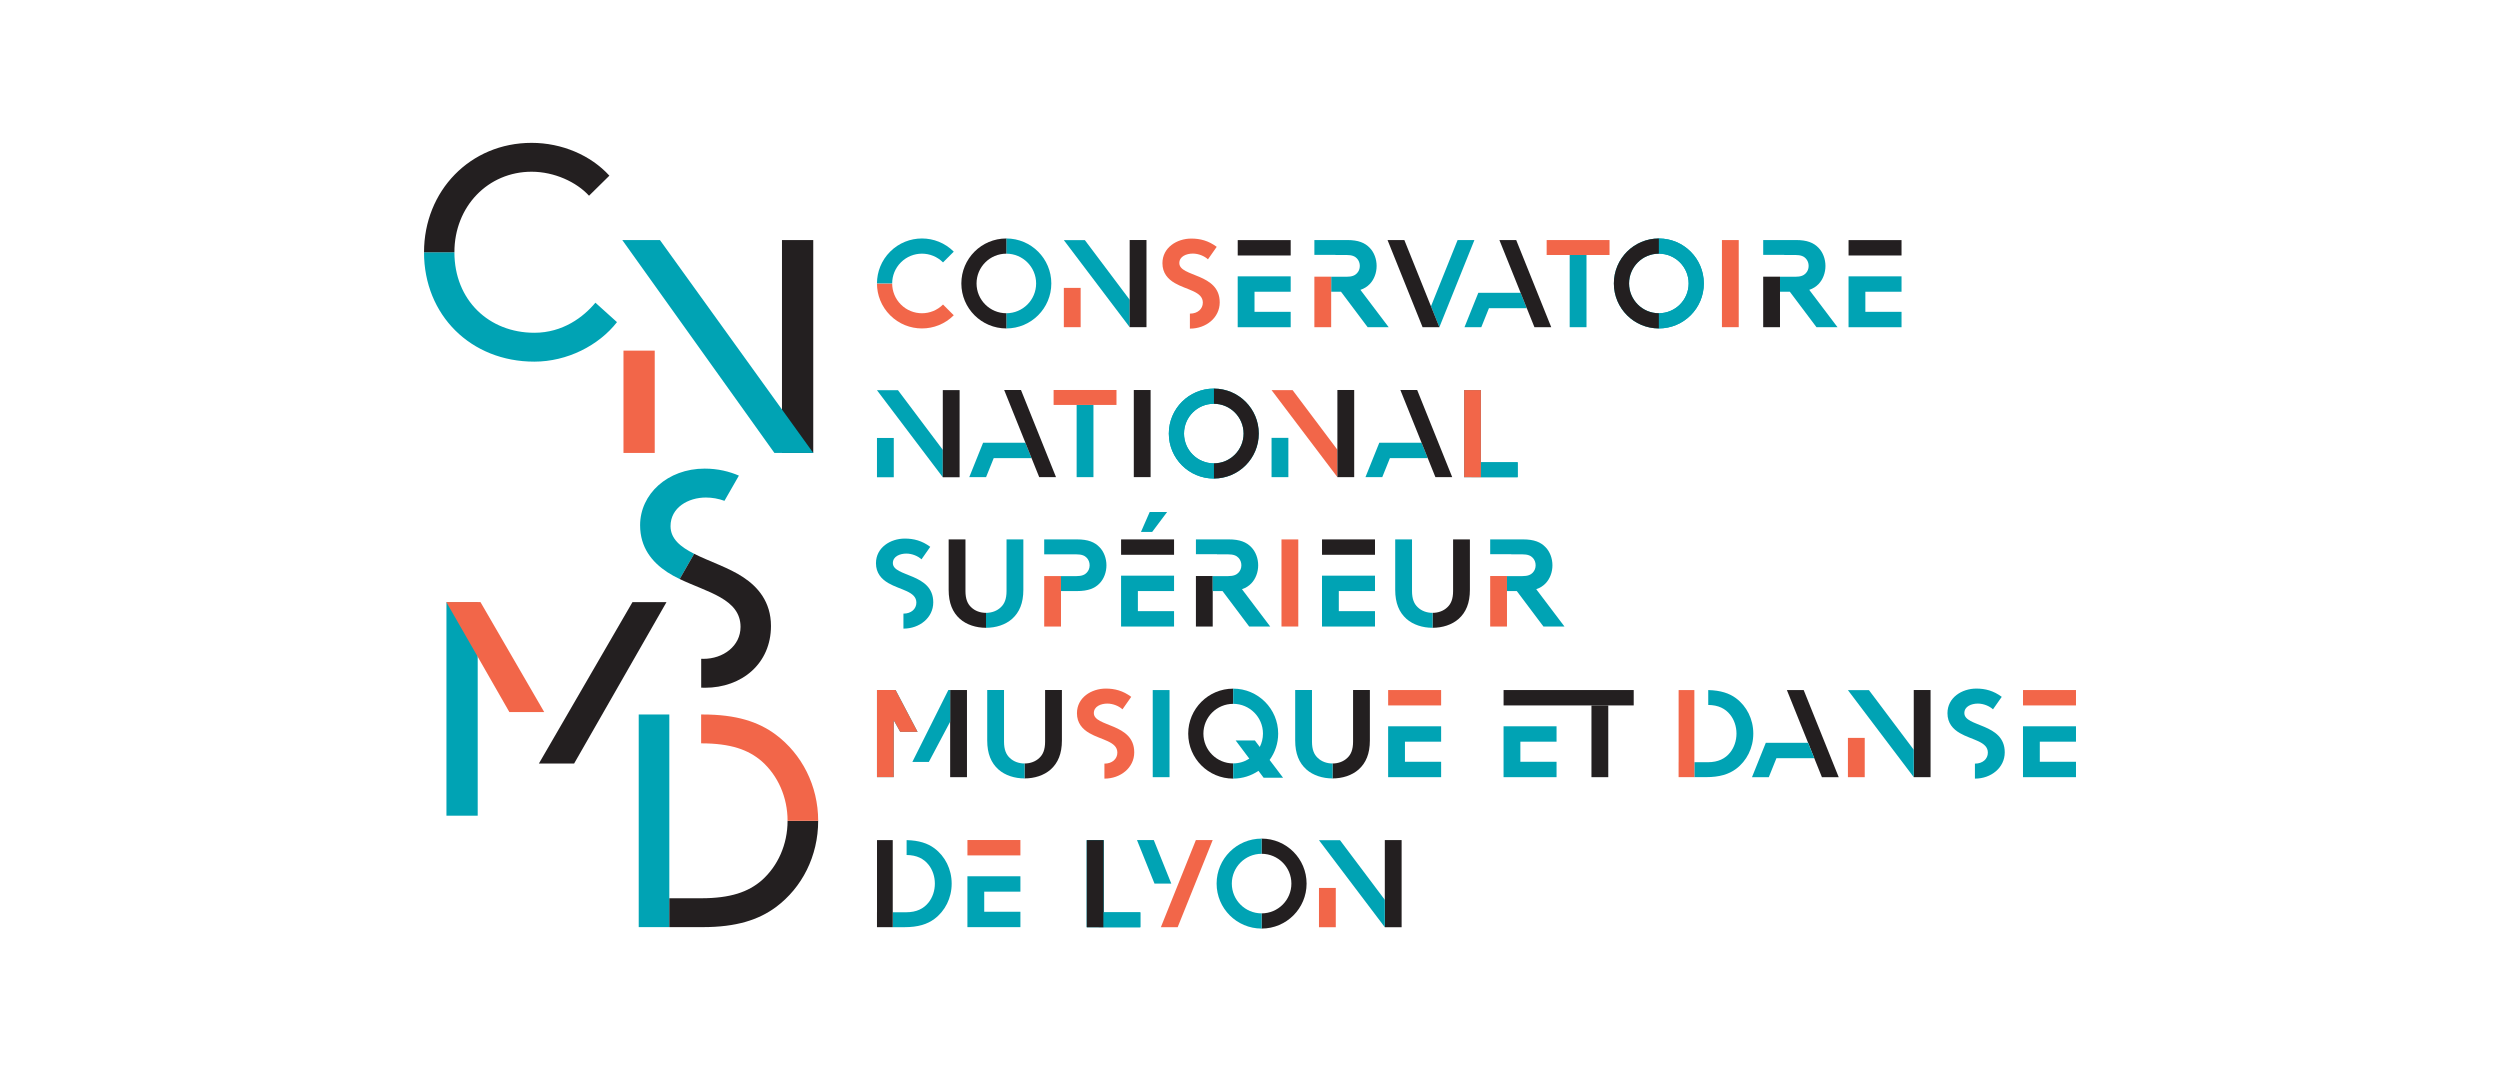 <?xml version="1.0" encoding="UTF-8"?> <svg xmlns="http://www.w3.org/2000/svg" xmlns:xlink="http://www.w3.org/1999/xlink" id="Layer_1" data-name="Layer 1" viewBox="0 0 350 150"><defs><style> .cls-1 { fill: #f26649; } .cls-1, .cls-2, .cls-3, .cls-4 { stroke-width: 0px; } .cls-5 { clip-path: url(#clippath); } .cls-2 { fill: none; } .cls-6 { clip-path: url(#clippath-1); } .cls-7 { clip-path: url(#clippath-4); } .cls-8 { clip-path: url(#clippath-3); } .cls-9 { clip-path: url(#clippath-2); } .cls-10 { clip-path: url(#clippath-7); } .cls-11 { clip-path: url(#clippath-8); } .cls-12 { clip-path: url(#clippath-6); } .cls-13 { clip-path: url(#clippath-5); } .cls-14 { clip-path: url(#clippath-9); } .cls-15 { clip-path: url(#clippath-10); } .cls-16 { clip-path: url(#clippath-11); } .cls-3 { fill: #00a3b4; } .cls-17 { isolation: isolate; } .cls-4 { fill: #231f20; } </style><clipPath id="clippath"><rect class="cls-2" x="-44.685" y="-36.968" width="439.37" height="223.937"></rect></clipPath><clipPath id="clippath-1"><rect class="cls-2" x="-44.685" y="-36.968" width="439.37" height="223.937"></rect></clipPath><clipPath id="clippath-2"><rect class="cls-2" x="-44.685" y="-36.968" width="439.37" height="223.937"></rect></clipPath><clipPath id="clippath-3"><rect class="cls-2" x="-44.685" y="-36.968" width="439.37" height="223.937"></rect></clipPath><clipPath id="clippath-4"><rect class="cls-2" x="-44.685" y="-36.968" width="439.37" height="223.937"></rect></clipPath><clipPath id="clippath-5"><rect class="cls-2" x="-44.685" y="-36.968" width="439.37" height="223.937"></rect></clipPath><clipPath id="clippath-6"><rect class="cls-2" x="-44.685" y="-36.968" width="439.37" height="223.937"></rect></clipPath><clipPath id="clippath-7"><rect class="cls-2" x="-44.685" y="-36.968" width="439.37" height="223.937"></rect></clipPath><clipPath id="clippath-8"><rect class="cls-2" x="-44.685" y="-36.968" width="439.37" height="223.937"></rect></clipPath><clipPath id="clippath-9"><rect class="cls-2" x="-44.685" y="-36.968" width="439.37" height="223.937"></rect></clipPath><clipPath id="clippath-10"><rect class="cls-2" x="-44.685" y="-36.968" width="439.37" height="223.937"></rect></clipPath><clipPath id="clippath-11"><rect class="cls-2" x="-44.685" y="-36.968" width="439.37" height="223.937"></rect></clipPath></defs><g class="cls-17"><path class="cls-3" d="M204.976,54.609v12.2h7.497v-2.091h-5.145v-10.109h-2.352Z"></path><path class="cls-4" d="M113.855,63.412h-4.379v-29.802h4.379v29.802Z"></path><g class="cls-5"><g><path class="cls-3" d="M93.407,80.094c.547.359,1.138.676,1.752.971l2.023-3.535c-1.894-.957-3.307-2.082-3.307-3.871,0-2.599,2.472-4.006,4.943-4.006.885,0,1.759.157,2.607.461l1.166-2.037.854-1.492c-1.324-.572-2.919-.98-4.797-.98-5.198,0-9.034,3.579-9.034,7.926,0,3.111,1.662,5.156,3.793,6.562"></path><path class="cls-4" d="M104.06,80.818c-2.027-1.351-4.755-2.214-6.878-3.288l-2.023,3.535c3.832,1.845,8.517,2.768,8.517,6.699,0,2.685-2.429,4.474-5.198,4.474-.105,0-.208-.007-.311-.011v4.044c.174.007.348.015.524.015,5.198,0,9.246-3.408,9.246-8.65,0-3.409-1.875-5.497-3.878-6.818"></path><path class="cls-3" d="M74.805,46.588c-6.338,0-11.188-4.551-11.188-11.273h-4.255c0,8.806,6.553,15.315,15.443,15.315,4.594,0,9.02-2.255,11.573-5.531l-3.021-2.722c-1.659,1.999-4.552,4.211-8.552,4.211"></path><path class="cls-4" d="M63.617,35.315v-.001c0-6.423,4.722-11.272,10.806-11.272,3.19,0,6.296,1.446,8.04,3.36l2.851-2.808c-2.595-2.85-6.637-4.594-10.891-4.594-8.593,0-15.06,6.723-15.06,15.314v.001h4.255Z"></path></g></g><path class="cls-1" d="M87.287,63.412h4.375v-14.324h-4.375v14.324Z"></path><path class="cls-3" d="M113.851,63.407l-4.375.005h-1.059l-21.298-29.805h5.27l17.088,23.725,4.375,6.074Z"></path><path class="cls-4" d="M88.547,84.294l-13.104,22.603h4.933l12.936-22.603h-4.765Z"></path><path class="cls-3" d="M62.503,84.32h4.375v29.877h-4.375v-29.877Z"></path><path class="cls-1" d="M62.503,84.32h.015l-.015-.026h4.764l8.924,15.395h-4.879l-4.434-7.749-4.375-7.62Z"></path><path class="cls-3" d="M93.705,129.797v-29.769h-4.284v29.769h4.284Z"></path><g class="cls-6"><g><path class="cls-4" d="M110.26,114.912c0,3.318-1.361,6.336-3.616,8.336-1.871,1.616-4.338,2.509-8.505,2.509h-4.434v4.041h4.678c4.721,0,7.825-1.021,10.25-2.807,3.657-2.722,5.911-7.144,5.911-12.078h-4.284Z"></path><path class="cls-1" d="M110.26,114.912v.001h4.284c0-4.934-2.297-9.356-5.954-12.079-2.424-1.786-5.486-2.806-10.207-2.806h-.226v4.04c4.156.003,6.619.896,8.487,2.509,2.255,1.999,3.616,5.018,3.616,8.335"></path><path class="cls-3" d="M238.538,39.684c0-3.478-2.819-6.298-6.298-6.298-3.478,0-6.298,2.819-6.298,6.298,0,3.478,2.819,6.298,6.298,6.298,3.478,0,6.298-2.82,6.298-6.298M232.24,43.854c-2.303,0-4.17-1.867-4.17-4.17s1.867-4.17,4.17-4.17c2.303,0,4.17,1.868,4.17,4.17s-1.867,4.17-4.17,4.17"></path></g></g><path class="cls-3" d="M222.11,45.808h-2.354v-10.11h2.354v10.11Z"></path><path class="cls-1" d="M243.423,33.61h-2.352v12.195h2.352v-12.195Z"></path><path class="cls-1" d="M181.76,75.519h-2.352v12.195h2.352v-12.195Z"></path><path class="cls-3" d="M163.735,96.61h-2.352v12.195h2.352v-12.195Z"></path><path class="cls-4" d="M161.084,54.602h-2.352v12.195h2.352v-12.195Z"></path><path class="cls-3" d="M204.065,33.607l-3.717,9.25-.011.027,1.166,2.9.01.025.01-.025,4.895-12.176h-2.354Z"></path><path class="cls-1" d="M151.291,40.304h-2.353v5.501h2.353v-5.501Z"></path><g class="cls-9"><path class="cls-1" d="M164.475,39.634c1.645.963,3.922,1.155,3.922,2.731,0,.893-.735,1.541-1.786,1.541-.008,0-.017-.002-.025-.002v2.101c.008,0,.017.001.025.001,2.206,0,4.15-1.505,4.15-3.677,0-4.132-5.655-3.519-5.655-5.498,0-.945.998-1.33,1.89-1.33.806,0,1.629.35,2.119.805l1.225-1.75c-1.156-.858-2.312-1.156-3.554-1.156-2.03,0-4.045,1.261-4.045,3.45,0,1.383.771,2.223,1.734,2.784"></path></g><path class="cls-1" d="M201.757,96.606h-7.416v2.154h7.416v-2.154Z"></path><g class="cls-8"><g><path class="cls-1" d="M126.125,42.632c-.811-.811-1.218-1.873-1.221-2.936h-2.129c.003,1.608.617,3.215,1.844,4.442,2.46,2.459,6.447,2.459,8.907,0l-1.504-1.505c-1.629,1.629-4.269,1.629-5.897,0"></path><path class="cls-3" d="M124.904,39.672c.003-1.063.41-2.125,1.221-2.937,1.629-1.629,4.268-1.628,5.897.001l1.505-1.505c-2.46-2.46-6.447-2.46-8.907,0-1.226,1.227-1.841,2.834-1.844,4.442h2.129Z"></path><path class="cls-3" d="M140.887,33.386h-.001v2.128h.001c2.303,0,4.17,1.867,4.17,4.17,0,2.303-1.867,4.17-4.17,4.17h-.001v2.128h.001c3.478,0,6.298-2.819,6.298-6.298,0-3.478-2.819-6.298-6.298-6.298"></path><path class="cls-4" d="M140.887,43.854c-2.304-.001-4.17-1.867-4.17-4.17,0-2.303,1.866-4.17,4.17-4.17v-2.128c-3.478,0-6.299,2.819-6.299,6.298,0,3.478,2.821,6.298,6.299,6.298v-2.128Z"></path><path class="cls-4" d="M176.625,117.404h-.001v2.128h.001c2.303,0,4.17,1.867,4.17,4.17,0,2.303-1.867,4.17-4.17,4.17h-.001v2.128h.001c3.478,0,6.298-2.819,6.298-6.298,0-3.478-2.819-6.298-6.298-6.298"></path><path class="cls-3" d="M232.24,33.386h-.001v2.128h.001c2.303,0,4.17,1.867,4.17,4.17,0,2.303-1.867,4.17-4.17,4.17h-.001v2.128h.001c3.478,0,6.298-2.819,6.298-6.298,0-3.478-2.819-6.298-6.298-6.298"></path><path class="cls-4" d="M232.239,43.854c-2.304-.001-4.17-1.867-4.17-4.17,0-2.303,1.866-4.17,4.17-4.17v-2.128c-3.478,0-6.299,2.819-6.299,6.298,0,3.478,2.821,6.298,6.299,6.298v-2.128Z"></path><path class="cls-3" d="M176.23,60.699c0-3.478-2.819-6.298-6.298-6.298-3.478,0-6.298,2.819-6.298,6.298,0,3.478,2.819,6.298,6.298,6.298,3.478,0,6.298-2.82,6.298-6.298M169.932,64.869c-2.303,0-4.17-1.867-4.17-4.17s1.867-4.17,4.17-4.17c2.303,0,4.17,1.868,4.17,4.17s-1.867,4.17-4.17,4.17"></path><path class="cls-4" d="M169.932,54.401h-.001v2.128h.001c2.303,0,4.17,1.867,4.17,4.17,0,2.303-1.867,4.17-4.17,4.17h-.001v2.128h.001c3.478,0,6.298-2.819,6.298-6.298,0-3.478-2.819-6.298-6.298-6.298"></path><path class="cls-3" d="M169.932,64.869c-2.304-.001-4.17-1.867-4.17-4.17,0-2.303,1.866-4.17,4.17-4.17v-2.128c-3.478,0-6.299,2.819-6.299,6.298,0,3.478,2.821,6.298,6.299,6.298v-2.128Z"></path></g></g><path class="cls-3" d="M158.155,41.966l-6.272-8.345h-2.944l9.217,12.182v-3.837Z"></path><path class="cls-4" d="M160.507,45.804h-2.353v-12.201h2.353v12.201Z"></path><path class="cls-3" d="M125.129,61.315h-2.353v5.501h2.353v-5.501Z"></path><path class="cls-3" d="M131.992,62.977l-6.272-8.345h-2.944l9.217,12.182v-3.837Z"></path><path class="cls-4" d="M134.345,66.816h-2.353v-12.201h2.353v12.201Z"></path><path class="cls-4" d="M196.227,129.812h-2.353v-12.201h2.353v12.201Z"></path><path class="cls-4" d="M270.279,108.804h-2.353v-12.201h2.353v12.201Z"></path><path class="cls-3" d="M180.371,61.3h-2.353v5.501h2.353v-5.501Z"></path><path class="cls-1" d="M187.235,62.962l-6.272-8.345h-2.944l9.217,12.182v-3.837Z"></path><path class="cls-4" d="M189.588,66.8h-2.353v-12.201h2.353v12.201Z"></path><g class="cls-7"><path class="cls-3" d="M190.459,40.58c.543-.182.965-.458,1.309-.82.61-.628.959-1.569.959-2.528s-.349-1.9-.959-2.528c-.68-.714-1.604-1.098-3.172-1.098h-4.584v2.077h2.949v.015h1.531c.802,0,1.202.192,1.481.488.262.278.401.644.401,1.046,0,.402-.139.749-.401,1.028-.28.296-.68.488-1.481.488h-2.128v2.091h1.372l3.733,4.967h2.944l-3.955-5.228Z"></path></g><path class="cls-1" d="M184.012,38.734h2.352v7.074h-2.352v-7.074Z"></path><path class="cls-4" d="M167.428,80.643h2.352v7.074h-2.352v-7.074Z"></path><path class="cls-1" d="M208.625,80.643h2.352v7.074h-2.352v-7.074Z"></path><g class="cls-13"><path class="cls-3" d="M253.295,40.58c.543-.182.965-.458,1.309-.82.61-.628.959-1.569.959-2.528s-.349-1.9-.959-2.528c-.68-.714-1.603-1.098-3.172-1.098h-4.584v2.077h2.949v.015h1.531c.802,0,1.202.192,1.481.488.262.278.401.644.401,1.046,0,.402-.139.749-.401,1.028-.28.296-.68.488-1.481.488h-2.128v2.091h1.372l3.733,4.967h2.944l-3.955-5.228Z"></path></g><path class="cls-4" d="M246.847,38.734h2.352v7.074h-2.352v-7.074Z"></path><path class="cls-4" d="M199.16,45.808h2.353l-.01-.025-1.177-2.927-3.718-9.25h-2.354l4.895,12.176.01.025Z"></path><path class="cls-1" d="M222.11,35.699h3.225v-2.092h-8.803v2.092h5.578Z"></path><path class="cls-3" d="M153.083,66.8h-2.354v-10.11h2.354v10.11Z"></path><path class="cls-1" d="M153.083,56.691h3.225v-2.092h-8.803v2.092h5.578Z"></path><path class="cls-3" d="M209.317,40.993h-2.354l-1.935,4.815h2.353l1.069-2.659h5.3l-.867-2.155h-3.567Z"></path><path class="cls-4" d="M213.751,43.148l1.07,2.66h2.352l-4.905-12.201h-2.354l2.971,7.385"></path><path class="cls-3" d="M139.986,61.985h-2.354l-1.935,4.815h2.353l1.069-2.659h5.3l-.867-2.155h-3.567Z"></path><path class="cls-4" d="M144.42,64.14l1.07,2.66h2.352l-4.905-12.201h-2.354l2.971,7.385"></path><path class="cls-4" d="M253.999,106.148l1.07,2.66h2.352l-4.905-12.201h-2.354l2.971,7.385"></path><path class="cls-3" d="M195.453,61.985h-2.354l-1.935,4.815h2.353l1.069-2.659h5.3l-.867-2.155h-3.567Z"></path><path class="cls-4" d="M199.887,64.14l1.07,2.66h2.352l-4.905-12.201h-2.354l2.971,7.385"></path><path class="cls-3" d="M207.328,64.718v-10.109h-2.352v12.201"></path><path class="cls-3" d="M207.328,66.81h5.145v-2.092h-5.145v2.092Z"></path><path class="cls-1" d="M207.328,66.816v-12.206h-2.352v12.2l2.352.006Z"></path><path class="cls-3" d="M152.15,117.617v12.2h7.497v-2.091h-5.145v-10.109h-2.352Z"></path><path class="cls-3" d="M154.503,127.726v-10.109h-2.352v12.201"></path><path class="cls-4" d="M154.503,129.823v-12.206h-2.352v12.201l2.352.006Z"></path><path class="cls-1" d="M142.857,117.603h-7.416v2.154h7.416v-2.154Z"></path><path class="cls-4" d="M228.72,96.606h-18.219v2.154h18.219v-2.154Z"></path><path class="cls-1" d="M290.638,96.606h-7.416v2.154h7.416v-2.154Z"></path><path class="cls-4" d="M192.499,75.517h-7.416v2.154h7.416v-2.154Z"></path><path class="cls-4" d="M164.368,75.517h-7.416v2.154h7.416v-2.154Z"></path><path class="cls-4" d="M180.697,33.614h-7.416v2.154h7.416v-2.154Z"></path><path class="cls-3" d="M180.697,40.844v-2.155h-7.419v7.123h7.419v-2.155h-5.065v-2.813h5.065Z"></path><path class="cls-4" d="M266.215,33.614h-7.416v2.154h7.416v-2.154Z"></path><path class="cls-3" d="M266.215,40.844v-2.155h-7.419v7.123h7.419v-2.155h-5.065v-2.813h5.065Z"></path><g class="cls-12"><g><path class="cls-4" d="M138.04,85.799c-.819,0-1.551-.279-2.074-.784-.505-.471-.801-1.151-.801-2.267v-7.233h-2.353v7.059c0,1.866.557,3.155,1.568,4.061.941.838,2.284,1.256,3.66,1.256v-2.092Z"></path><path class="cls-4" d="M200.557,87.892c1.377,0,2.719-.418,3.661-1.256,1.011-.906,1.568-2.195,1.568-4.061v-7.059h-2.353v7.233c0,1.117-.296,1.796-.801,2.267-.523.505-1.255.784-2.075.784v2.092Z"></path><path class="cls-4" d="M186.554,108.98c1.377,0,2.719-.418,3.661-1.256,1.011-.906,1.568-2.195,1.568-4.061v-7.059h-2.353v7.233c0,1.117-.296,1.796-.801,2.267-.523.505-1.255.784-2.075.784v2.092Z"></path><path class="cls-4" d="M143.438,108.98c1.377,0,2.719-.418,3.661-1.256,1.011-.906,1.568-2.195,1.568-4.061v-7.059h-2.353v7.233c0,1.117-.296,1.796-.801,2.267-.523.505-1.255.784-2.075.784v2.092Z"></path></g></g><path class="cls-1" d="M148.54,82.749v4.968h-2.352v-7.066h2.352v2.099Z"></path><path class="cls-3" d="M125.128,96.604h-2.352v12.199h2.352v-7.964l.901,1.621h2.433l-3.078-5.856h-.256Z"></path><path class="cls-4" d="M133.022,96.604h2.353v12.2h-2.353v-12.2Z"></path><g class="cls-10"><g><path class="cls-4" d="M172.647,106.878c-2.303,0-4.17-1.868-4.17-4.17,0-2.303,1.867-4.17,4.17-4.17v-2.128c-3.478,0-6.298,2.819-6.298,6.298s2.819,6.298,6.298,6.298v-2.128Z"></path><path class="cls-3" d="M243.038,97.75c-.937-.69-2.131-1.095-3.885-1.14v2.084c1.416.013,2.395.514,3.066,1.357.558.697.889,1.639.889,2.65,0,1.011-.331,1.952-.889,2.649-.68.854-1.673,1.36-3.12,1.36h-1.888v2.09h1.627c1.935,0,3.207-.417,4.2-1.15,1.499-1.115,2.423-2.927,2.423-4.949,0-2.022-.924-3.835-2.423-4.95"></path><path class="cls-3" d="M130.811,118.756c-.937-.69-2.131-1.095-3.885-1.14v2.084c1.416.013,2.395.514,3.066,1.357.558.697.889,1.639.889,2.65,0,1.011-.331,1.952-.889,2.649-.68.853-1.673,1.36-3.12,1.36h-1.888v2.09h1.627c1.934,0,3.207-.417,4.2-1.15,1.499-1.115,2.423-2.927,2.423-4.949,0-2.022-.924-3.834-2.423-4.95"></path></g></g><path class="cls-1" d="M162.519,129.811h2.353l4.904-12.201h-2.353l-4.904,12.201Z"></path><g class="cls-11"><g><path class="cls-3" d="M124.37,81.634c1.645.963,3.922,1.155,3.922,2.731,0,.893-.735,1.541-1.786,1.541-.008,0-.017-.002-.025-.002v2.101c.008,0,.017.001.025.001,2.206,0,4.15-1.505,4.15-3.677,0-4.132-5.655-3.519-5.655-5.498,0-.945.998-1.33,1.89-1.33.806,0,1.629.35,2.119.805l1.225-1.75c-1.156-.858-2.312-1.156-3.554-1.156-2.03,0-4.045,1.261-4.045,3.45,0,1.383.771,2.223,1.734,2.784"></path><path class="cls-1" d="M152.507,102.635c1.645.963,3.922,1.155,3.922,2.731,0,.893-.735,1.541-1.786,1.541-.008,0-.017-.002-.025-.002v2.101c.008,0,.017.001.025.001,2.206,0,4.15-1.505,4.15-3.677,0-4.132-5.655-3.519-5.655-5.498,0-.945.998-1.33,1.89-1.33.806,0,1.629.35,2.119.805l1.225-1.75c-1.156-.858-2.312-1.156-3.554-1.156-2.03,0-4.045,1.261-4.045,3.449,0,1.384.771,2.224,1.734,2.784"></path><path class="cls-3" d="M274.378,102.635c1.645.963,3.922,1.155,3.922,2.731,0,.893-.735,1.541-1.786,1.541-.008,0-.017-.002-.025-.002v2.101c.008,0,.017.001.025.001,2.206,0,4.15-1.505,4.15-3.677,0-4.132-5.655-3.519-5.655-5.498,0-.945.998-1.33,1.891-1.33.805,0,1.628.35,2.119.805l1.225-1.75c-1.156-.858-2.312-1.156-3.554-1.156-2.031,0-4.045,1.261-4.045,3.449,0,1.384.771,2.224,1.734,2.784"></path><path class="cls-3" d="M176.625,127.872c-2.304-.001-4.17-1.867-4.17-4.17,0-2.303,1.866-4.17,4.17-4.17v-2.128c-3.478,0-6.299,2.819-6.299,6.298,0,3.478,2.821,6.298,6.299,6.298v-2.128Z"></path></g></g><path class="cls-1" d="M187.01,124.311h-2.353v5.501h2.353v-5.501Z"></path><path class="cls-3" d="M193.874,125.973l-6.272-8.345h-2.944l9.217,12.182v-3.837Z"></path><path class="cls-1" d="M261.062,103.304h-2.353v5.501h2.353v-5.501Z"></path><path class="cls-3" d="M267.926,104.966l-6.272-8.345h-2.944l9.217,12.182v-3.837Z"></path><g class="cls-14"><g><path class="cls-3" d="M173.876,82.489c.543-.182.965-.458,1.309-.82.61-.628.959-1.569.959-2.528s-.349-1.9-.959-2.528c-.68-.714-1.604-1.098-3.172-1.098h-4.584v2.077h2.949v.015h1.531c.802,0,1.202.192,1.481.488.262.278.401.645.401,1.046,0,.402-.139.749-.401,1.028-.28.296-.68.488-1.481.488h-2.128v2.091h1.372l3.733,4.967h2.944l-3.955-5.228Z"></path><path class="cls-3" d="M215.073,82.489c.543-.182.965-.458,1.309-.82.61-.628.959-1.569.959-2.528s-.349-1.9-.959-2.528c-.68-.714-1.603-1.098-3.172-1.098h-4.584v2.077h2.949v.015h1.531c.802,0,1.202.192,1.481.488.262.278.401.645.401,1.046,0,.402-.139.749-.401,1.028-.28.296-.68.488-1.481.488h-2.128v2.091h1.372l3.733,4.967h2.944l-3.955-5.228Z"></path></g></g><path class="cls-3" d="M249.566,103.993h-2.354l-1.935,4.815h2.353l1.069-2.659h5.3l-.867-2.155h-3.567Z"></path><path class="cls-3" d="M154.503,129.818h5.144v-2.092h-5.144v2.092Z"></path><path class="cls-3" d="M201.758,103.836v-2.155h-7.419v7.123h7.419v-2.155h-5.065v-2.813h5.065Z"></path><path class="cls-3" d="M142.857,124.833v-2.155h-7.419v7.123h7.419v-2.155h-5.065v-2.813h5.065Z"></path><path class="cls-3" d="M217.917,103.836v-2.155h-7.419v7.123h7.419v-2.155h-5.065v-2.813h5.065Z"></path><path class="cls-3" d="M290.638,103.836v-2.155h-7.419v7.123h7.419v-2.155h-5.065v-2.813h5.065Z"></path><path class="cls-3" d="M192.499,82.748v-2.155h-7.419v7.123h7.419v-2.155h-5.065v-2.813h5.065Z"></path><path class="cls-3" d="M164.368,82.748v-2.155h-7.419v7.123h7.419v-2.155h-5.065v-2.813h5.065Z"></path><g class="cls-15"><g><path class="cls-3" d="M148.54,80.651v.007h2.126c.802,0,1.203-.192,1.481-.489.262-.278.401-.626.401-1.028,0-.401-.139-.767-.401-1.046-.278-.296-.68-.488-1.481-.488h-1.775v-.005h-2.703v-2.087h4.583c1.569,0,2.493.383,3.173,1.099.61.627.958,1.568.958,2.527,0,.959-.348,1.899-.958,2.527-.662.697-1.604,1.081-3.173,1.081h-2.231"></path><path class="cls-3" d="M138.04,87.892c1.377,0,2.719-.418,3.661-1.256,1.011-.906,1.568-2.195,1.568-4.061v-7.059h-2.353v7.233c0,1.117-.296,1.796-.801,2.267-.523.505-1.255.784-2.075.784v2.092Z"></path><path class="cls-3" d="M200.557,85.799c-.819,0-1.551-.279-2.074-.784-.505-.471-.801-1.151-.801-2.267v-7.233h-2.353v7.059c0,1.866.557,3.155,1.568,4.061.942.838,2.284,1.256,3.66,1.256v-2.092Z"></path><path class="cls-3" d="M186.554,106.887c-.819,0-1.551-.279-2.074-.784-.505-.471-.801-1.151-.801-2.267v-7.233h-2.353v7.059c0,1.866.557,3.155,1.568,4.061.942.838,2.284,1.256,3.66,1.256v-2.092Z"></path><path class="cls-3" d="M143.438,106.887c-.819,0-1.551-.279-2.074-.784-.505-.471-.801-1.151-.801-2.267v-7.233h-2.353v7.059c0,1.866.557,3.155,1.568,4.061.941.838,2.284,1.256,3.66,1.256v-2.092Z"></path></g></g><path class="cls-3" d="M160.956,71.681l-1.221,2.788h1.57l2.091-2.788h-2.44Z"></path><path class="cls-1" d="M125.128,96.604h-2.352v12.199h2.352v-7.964l.901,1.621h2.433l-3.078-5.856h-.256Z"></path><path class="cls-3" d="M133.023,96.604h-.256l-5.036,10.067h2.308l2.983-5.628v-4.439Z"></path><g class="cls-16"><path class="cls-3" d="M177.745,106.395c.752-1.037,1.2-2.309,1.2-3.688,0-3.479-2.819-6.299-6.297-6.299v2.128c2.302,0,4.169,1.866,4.169,4.17,0,.673-.163,1.307-.447,1.87l-.69-.913h-2.688l1.911,2.547c-.651.42-1.423.666-2.255.666v2.128c1.311,0,2.528-.401,3.536-1.086l.723.963h2.721l-1.882-2.486Z"></path></g><path class="cls-4" d="M225.158,108.805h-2.354v-10.045h2.354v10.045Z"></path><path class="cls-1" d="M237.211,108.8v-12.19h-2.203v10.099h-.005v2.09h2.208Z"></path><path class="cls-4" d="M124.984,129.805v-12.19h-2.203v10.099h-.005v2.09h2.208Z"></path><path class="cls-3" d="M161.531,117.61h-2.353l2.45,6.092h2.352l-2.449-6.092Z"></path></g></svg> 